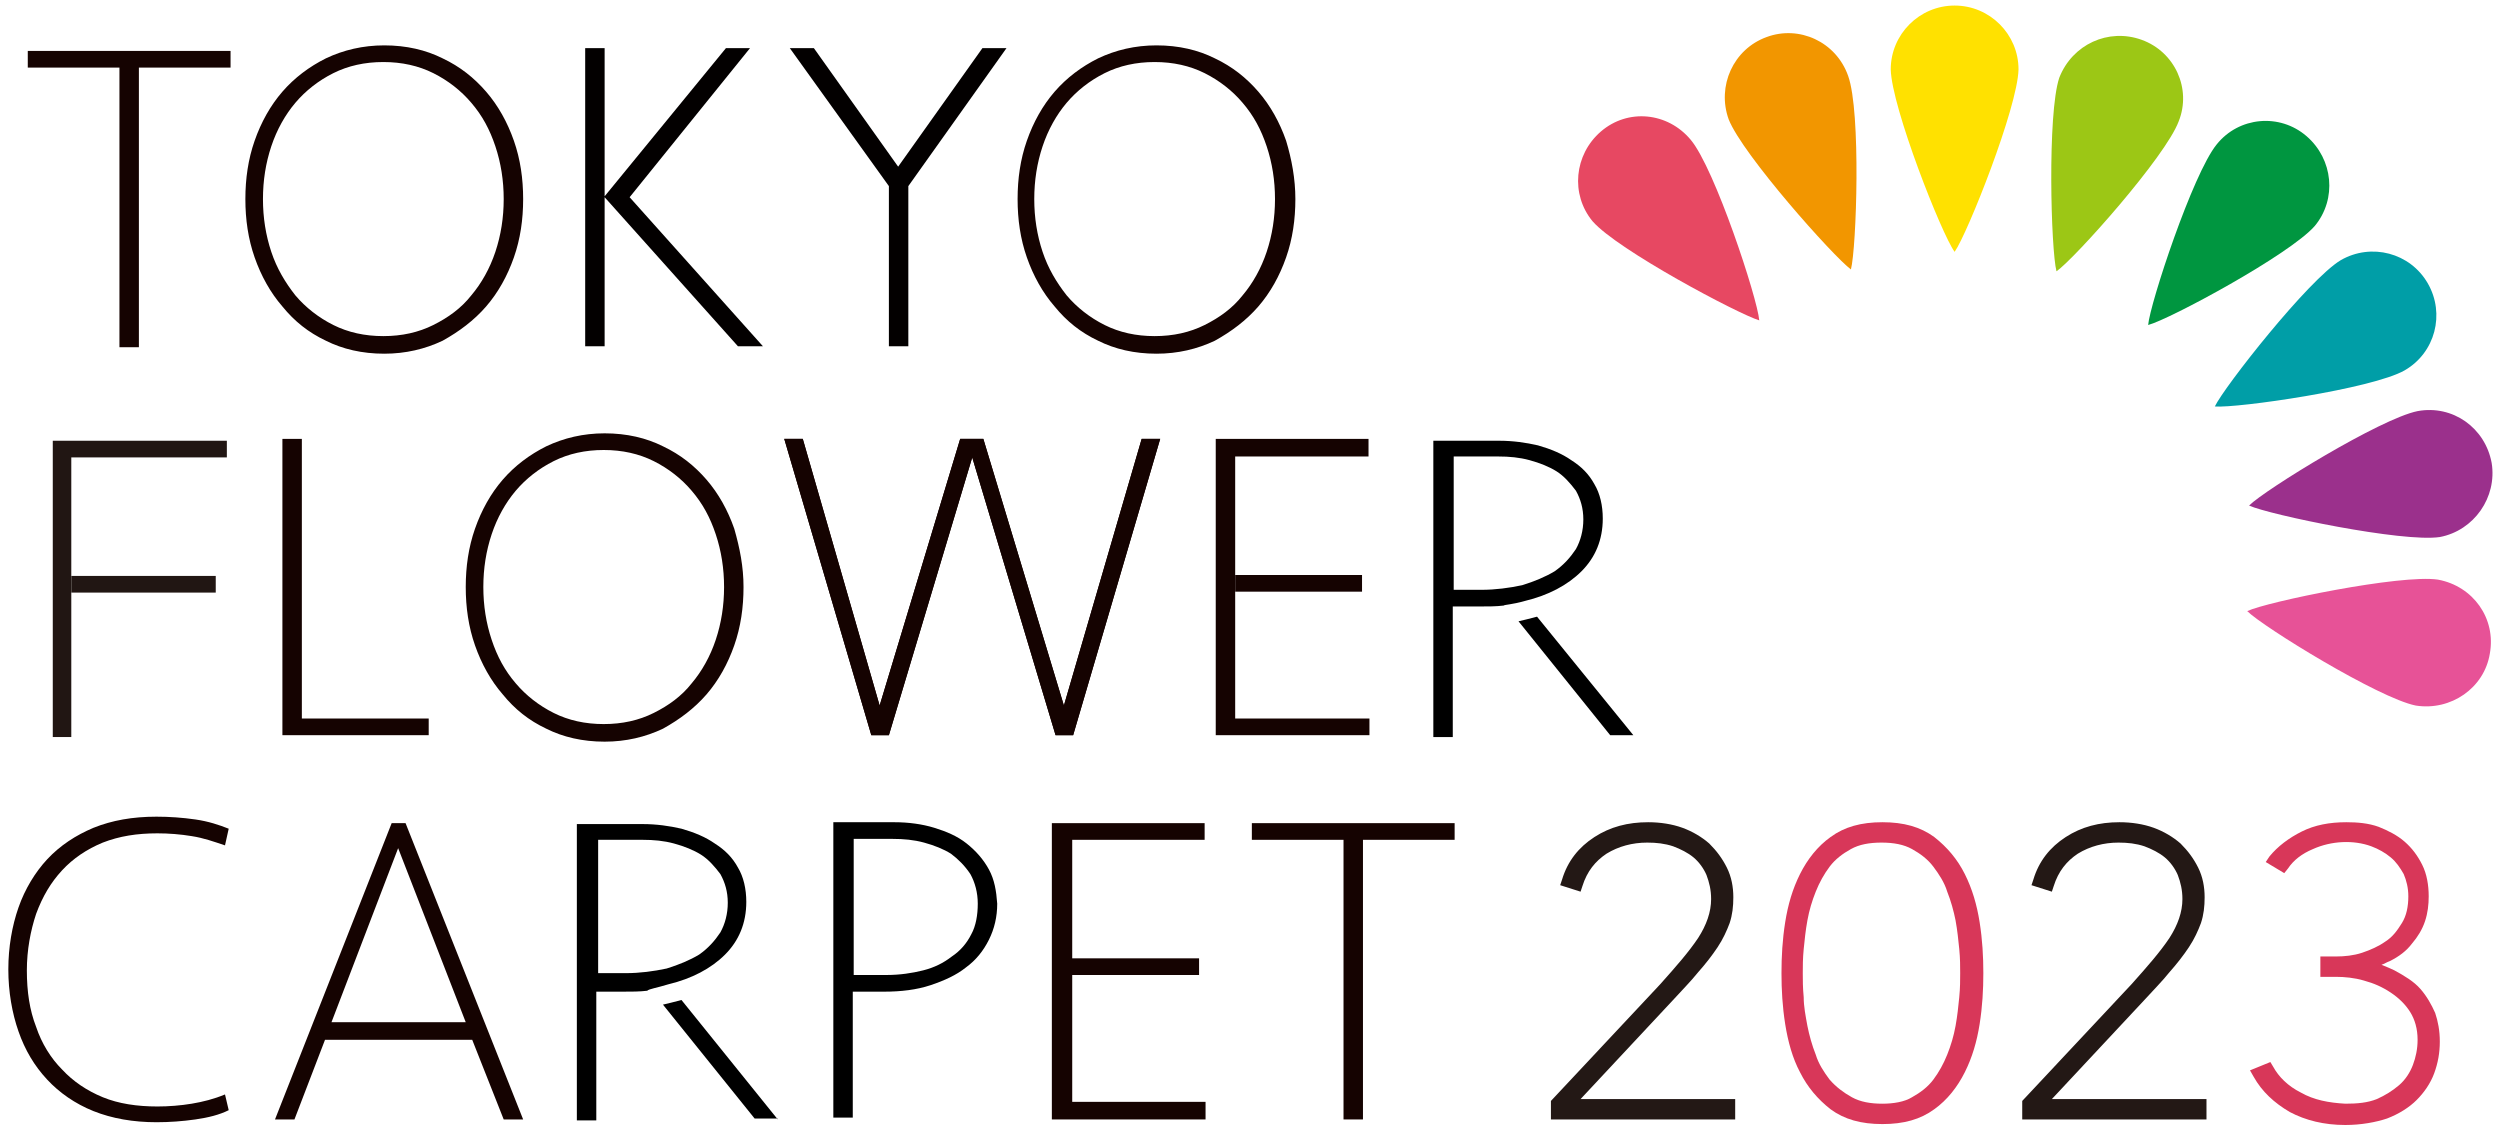 <?xml version="1.0" encoding="utf-8"?>
<!-- Generator: Adobe Illustrator 27.4.1, SVG Export Plug-In . SVG Version: 6.00 Build 0)  -->
<svg version="1.1" id="レイヤー_1" xmlns="http://www.w3.org/2000/svg" xmlns:xlink="http://www.w3.org/1999/xlink" x="0px"
	 y="0px" viewBox="0 0 270 122" enable-background="new 0 0 270 122" xml:space="preserve">
<g>
	<g>
		<g>
			<polygon fill="#150301" points="114.9,76.2 123.3,47.4 125.3,47.4 115.9,79.4 114,79.4 105,49.4 96,79.4 94.1,79.4 84.7,47.4 
				86.7,47.4 95,76.2 103.7,47.4 106.2,47.4 			"/>
			<polygon fill="#211613" points="7.7,62.2 7.7,49.4 24.5,49.4 24.5,47.6 5.7,47.6 5.7,79.6 7.7,79.6 7.7,64 			"/>
			<rect x="7.7" y="62.2" fill="#211613" width="15.6" height="1.8"/>
			<path fill="#150301" d="M24.3,91.3c-1.2-0.4-2.3-0.8-3.6-1c-1.2-0.2-2.5-0.3-3.7-0.3c-2.2,0-4.1,0.3-5.9,1
				c-1.7,0.7-3.2,1.7-4.4,3c-1.2,1.3-2.1,2.8-2.8,4.7c-0.6,1.8-1,3.9-1,6.1c0,2.3,0.3,4.3,1,6.1c0.6,1.8,1.6,3.4,2.8,4.6
				c1.2,1.3,2.7,2.3,4.4,3c1.7,0.7,3.7,1,5.9,1c1.2,0,2.5-0.1,3.7-0.3c1.2-0.2,2.4-0.5,3.6-1l0.4,1.7c-1,0.5-2.2,0.8-3.6,1
				c-1.4,0.2-2.8,0.3-4.2,0.3c-2.5,0-4.8-0.4-6.8-1.2c-2-0.8-3.7-2-5-3.4c-1.4-1.5-2.4-3.2-3.1-5.2s-1.1-4.3-1.1-6.7
				c0-2.4,0.4-4.7,1.1-6.7c0.7-2,1.8-3.8,3.1-5.2c1.4-1.5,3.1-2.6,5-3.4c2-0.8,4.2-1.2,6.8-1.2c1.4,0,2.8,0.1,4.2,0.3
				c1.4,0.2,2.6,0.6,3.6,1L24.3,91.3z"/>
			<path fill="#150301" d="M56.5,120.9h-2.1l-3.4-8.6H35.1l-3.3,8.6h-2.1l12.6-32h1.5L56.5,120.9z M35.8,110.4h14.5l-7.3-18.8
				L35.8,110.4z"/>
			<g>
				<path d="M106.8,93.9c-0.6-1.1-1.4-2-2.4-2.8c-1-0.8-2.2-1.3-3.5-1.7c-1.3-0.4-2.8-0.6-4.3-0.6H90v1.8h2.1h1h3.3
					c1.2,0,2.3,0.1,3.4,0.4c1.1,0.3,2.1,0.7,2.9,1.2c0.8,0.6,1.5,1.3,2.1,2.2c0.5,0.9,0.8,2,0.8,3.2c0,1.2-0.2,2.4-0.7,3.3
					c-0.5,1-1.2,1.8-2.1,2.4c-0.9,0.7-1.9,1.2-3.1,1.5c-1.2,0.3-2.5,0.5-4,0.5h-3.5v-15H90v30.4h2.1v-13.6h3.4c1.8,0,3.5-0.2,5-0.7
					c1.5-0.5,2.8-1.1,3.8-1.9c1.1-0.8,1.9-1.8,2.5-3c0.6-1.2,0.9-2.5,0.9-3.9C107.6,96.2,107.4,95,106.8,93.9z"/>
			</g>
			<polygon fill="#150301" points="114.9,76.2 123.3,47.4 125.3,47.4 115.9,79.4 114,79.4 105,49.4 96,79.4 94.1,79.4 84.7,47.4 
				86.7,47.4 95,76.2 103.7,47.4 106.2,47.4 			"/>
			<path fill="#150301" d="M80.3,63.4c0,2.2-0.3,4.3-1,6.3c-0.7,2-1.7,3.8-3,5.3c-1.3,1.5-2.9,2.7-4.7,3.7c-1.9,0.9-4,1.4-6.3,1.4
				c-2.4,0-4.5-0.5-6.3-1.4c-1.9-0.9-3.4-2.1-4.7-3.7c-1.3-1.5-2.3-3.3-3-5.3c-0.7-2-1-4.1-1-6.3c0-2.2,0.3-4.3,1-6.3
				c0.7-2,1.7-3.8,3-5.3c1.3-1.5,2.9-2.7,4.7-3.6c1.9-0.9,4-1.4,6.3-1.4c2.4,0,4.5,0.5,6.3,1.4c1.9,0.9,3.4,2.1,4.7,3.6
				c1.3,1.5,2.3,3.3,3,5.3C79.9,59.2,80.3,61.2,80.3,63.4 M78.2,63.4c0-2-0.3-3.9-0.9-5.7c-0.6-1.8-1.4-3.3-2.6-4.7
				c-1.1-1.3-2.5-2.4-4.1-3.2c-1.6-0.8-3.4-1.2-5.4-1.2c-2,0-3.8,0.4-5.4,1.2c-1.6,0.8-3,1.9-4.1,3.2c-1.1,1.3-2,2.9-2.6,4.7
				c-0.6,1.8-0.9,3.7-0.9,5.7c0,2,0.3,3.9,0.9,5.7c0.6,1.8,1.4,3.3,2.6,4.7c1.1,1.3,2.5,2.4,4.1,3.2c1.6,0.8,3.4,1.2,5.4,1.2
				c2,0,3.8-0.4,5.4-1.2c1.6-0.8,3-1.8,4.1-3.2c1.1-1.3,2-2.9,2.6-4.7C77.9,67.3,78.2,65.4,78.2,63.4"/>
			<polygon fill="#150301" points="30.5,79.4 30.5,47.4 32.6,47.4 32.6,77.6 46.3,77.6 46.3,79.4 			"/>
			<g>
				<polygon fill="#150301" points="133.4,63.9 133.4,77.6 147.9,77.6 147.9,79.4 131.3,79.4 131.3,47.4 147.8,47.4 147.8,49.3 
					133.4,49.3 133.4,62.1 				"/>
				<rect x="133.4" y="62.1" fill="#150301" width="13.7" height="1.8"/>
			</g>
			<g>
				<polygon fill="#150301" points="115.8,105.3 115.8,119 130.2,119 130.2,120.9 113.6,120.9 113.6,88.9 130.1,88.9 130.1,90.7 
					115.8,90.7 115.8,103.5 				"/>
				<rect x="113.7" y="103.5" fill="#150301" width="15.8" height="1.8"/>
			</g>
			<polygon fill="#150301" points="147.2,90.7 147.2,120.9 145.1,120.9 145.1,90.7 135.2,90.7 135.2,88.9 157.1,88.9 157.1,90.7 			
				"/>
			<g>
				<path fill="none" d="M170.1,59.3c0.6-0.9,0.8-2,0.8-3.2c0-1.2-0.3-2.3-0.8-3.1c-0.5-0.9-1.2-1.6-2.1-2.1
					c-0.8-0.5-1.8-0.9-2.9-1.2c-1.1-0.3-2.2-0.4-3.4-0.4H157v14.4h3c1.5,0,3-0.2,4.3-0.5c1.3-0.3,2.5-0.8,3.5-1.5
					C168.8,61.1,169.6,60.3,170.1,59.3z"/>
				<path d="M176.4,79.4L166,66.6c-0.8,0.2-1.5,0.4-2,0.5l9.9,12.3H176.4z"/>
				<path d="M164.7,64.9c2.5-0.6,4.6-1.7,6.1-3.2c1.5-1.5,2.3-3.4,2.3-5.7c0-1.4-0.3-2.7-0.9-3.7c-0.6-1.1-1.4-1.9-2.5-2.6
					c-1-0.7-2.2-1.2-3.6-1.6c-1.3-0.3-2.7-0.5-4.2-0.5h-7.1v32h2.1V65.5h2.8c1,0,1.9,0,2.7-0.1C162.5,65.3,163.3,65.3,164.7,64.9z
					 M160,63.7h-3V49.3h4.8c1.2,0,2.3,0.1,3.4,0.4c1.1,0.3,2.1,0.7,2.9,1.2c0.8,0.5,1.5,1.3,2.1,2.1c0.5,0.9,0.8,1.9,0.8,3.1
					c0,1.2-0.3,2.3-0.8,3.2c-0.6,0.9-1.3,1.7-2.3,2.4c-1,0.6-2.2,1.1-3.5,1.5C163,63.5,161.5,63.7,160,63.7z"/>
			</g>
			<g>
				<path fill="none" d="M77.7,100.7c0.6-0.9,0.8-2,0.8-3.2c0-1.2-0.3-2.3-0.8-3.1c-0.5-0.9-1.2-1.6-2.1-2.1
					c-0.8-0.5-1.8-0.9-2.9-1.2c-1.1-0.3-2.2-0.4-3.4-0.4h-4.8v14.4h3c1.5,0,3-0.2,4.3-0.5c1.3-0.3,2.5-0.8,3.5-1.5
					C76.4,102.5,77.1,101.7,77.7,100.7z"/>
				<path d="M84,120.9L73.6,108c-0.8,0.2-1.5,0.4-2,0.5l9.9,12.3H84z"/>
				<path d="M72.2,106.3c2.5-0.6,4.6-1.7,6.1-3.2c1.5-1.5,2.3-3.4,2.3-5.7c0-1.4-0.3-2.7-0.9-3.7c-0.6-1.1-1.4-1.9-2.5-2.6
					c-1-0.7-2.2-1.2-3.6-1.6c-1.3-0.3-2.7-0.5-4.2-0.5h-7.1v32h2.1v-13.9h2.8c1,0,1.9,0,2.7-0.1C70.1,106.8,70.9,106.7,72.2,106.3z
					 M67.6,105.1h-3V90.7h4.8c1.2,0,2.3,0.1,3.4,0.4c1.1,0.3,2.1,0.7,2.9,1.2c0.8,0.5,1.5,1.3,2.1,2.1c0.5,0.9,0.8,1.9,0.8,3.1
					c0,1.2-0.3,2.3-0.8,3.2c-0.6,0.9-1.3,1.7-2.3,2.4c-1,0.6-2.2,1.1-3.5,1.5C70.6,104.9,69.1,105.1,67.6,105.1z"/>
			</g>
		</g>
		<g>
			<g>
				<path fill="#FFE100" d="M211.1,0.6c-3.8,0-6.9,3.1-6.9,6.9c0.1,4.1,5.5,17.8,6.9,19.7l0,0c1.4-2,6.8-15.6,6.9-19.7
					C218,3.7,214.9,0.6,211.1,0.6"/>
			</g>
			<g>
				<path fill="#9CC715" d="M231.3,4.3c-3.6-1.3-7.5,0.5-8.9,4.1c-1.3,3.9-0.9,18.6-0.3,20.9l0,0c2-1.4,11.8-12.4,13.2-16.2
					C236.7,9.6,234.9,5.6,231.3,4.3"/>
			</g>
			<g>
				<path fill="#009640" d="M249.1,14.7c-2.9-2.5-7.3-2.1-9.7,0.9c-2.6,3.2-7.2,17.2-7.4,19.5l0,0c2.3-0.6,15.3-7.6,18-10.7
					C252.4,21.5,252,17.2,249.1,14.7"/>
			</g>
			<g>
				<path fill="#009EA7" d="M262.2,30.6c-1.9-3.3-6.1-4.4-9.4-2.5c-3.5,2.1-12.6,13.7-13.6,15.8l0,0c2.4,0.2,17-1.9,20.5-3.9
					C263,38.1,264.1,33.9,262.2,30.6"/>
			</g>
			<g>
				<path fill="#9B308C" d="M269.1,50c-0.7-3.8-4.2-6.3-8-5.6c-4,0.8-16.5,8.5-18.2,10.2l0,0c2.2,1,16.6,4,20.6,3.4
					C267.2,57.3,269.7,53.7,269.1,50"/>
			</g>
			<g>
				<path fill="#E75297" d="M268.9,70.6c0.7-3.8-1.8-7.3-5.6-8c-4-0.6-18.5,2.4-20.6,3.4l0,0c1.7,1.7,14.2,9.4,18.2,10.2
					C264.7,76.8,268.3,74.3,268.9,70.6"/>
			</g>
			<g>
				<path fill="#E74862" d="M172.9,14.2c-2.9,2.5-3.3,6.8-0.9,9.7c2.7,3.1,15.7,10,18,10.7l0,0c-0.2-2.4-4.8-16.4-7.4-19.5
					C180.1,12.1,175.8,11.7,172.9,14.2"/>
			</g>
			<g>
				<path fill="#F29600" d="M190.8,4c-3.6,1.3-5.4,5.3-4.1,8.9c1.5,3.8,11.3,14.8,13.2,16.2l0,0c0.6-2.3,1.1-17-0.3-20.9
					C198.3,4.5,194.3,2.7,190.8,4"/>
			</g>
		</g>
	</g>
	<path fill="#150301" d="M56.5,21.5c0,2.2-0.3,4.3-1,6.3c-0.7,2-1.7,3.8-3,5.3c-1.3,1.5-2.9,2.7-4.7,3.7c-1.9,0.9-4,1.4-6.3,1.4
		c-2.4,0-4.5-0.5-6.3-1.4c-1.9-0.9-3.4-2.1-4.7-3.7c-1.3-1.5-2.3-3.3-3-5.3c-0.7-2-1-4.1-1-6.3c0-2.2,0.3-4.3,1-6.3
		c0.7-2,1.7-3.8,3-5.3c1.3-1.5,2.9-2.7,4.7-3.6c1.9-0.9,4-1.4,6.3-1.4c2.4,0,4.5,0.5,6.3,1.4c1.9,0.9,3.4,2.1,4.7,3.6
		c1.3,1.5,2.3,3.3,3,5.3C56.2,17.2,56.5,19.3,56.5,21.5 M54.4,21.5c0-2-0.3-3.9-0.9-5.7c-0.6-1.8-1.4-3.3-2.6-4.7
		c-1.1-1.3-2.5-2.4-4.1-3.2c-1.6-0.8-3.4-1.2-5.4-1.2c-2,0-3.8,0.4-5.4,1.2c-1.6,0.8-3,1.9-4.1,3.2c-1.1,1.3-2,2.9-2.6,4.7
		c-0.6,1.8-0.9,3.7-0.9,5.7c0,2,0.3,3.9,0.9,5.7c0.6,1.8,1.5,3.3,2.6,4.7c1.1,1.3,2.5,2.4,4.1,3.2c1.6,0.8,3.4,1.2,5.4,1.2
		c2,0,3.8-0.4,5.4-1.2c1.6-0.8,3-1.8,4.1-3.2c1.1-1.3,2-2.9,2.6-4.7C54.1,25.4,54.4,23.5,54.4,21.5"/>
	<path fill="#150301" d="M139.9,21.5c0,2.2-0.3,4.3-1,6.3c-0.7,2-1.7,3.8-3,5.3c-1.3,1.5-2.9,2.7-4.7,3.7c-1.9,0.9-4,1.4-6.3,1.4
		c-2.4,0-4.5-0.5-6.3-1.4c-1.9-0.9-3.4-2.1-4.7-3.7c-1.3-1.5-2.3-3.3-3-5.3c-0.7-2-1-4.1-1-6.3c0-2.2,0.3-4.3,1-6.3
		c0.7-2,1.7-3.8,3-5.3c1.3-1.5,2.9-2.7,4.7-3.6c1.9-0.9,4-1.4,6.3-1.4c2.4,0,4.5,0.5,6.3,1.4c1.9,0.9,3.4,2.1,4.7,3.6
		c1.3,1.5,2.3,3.3,3,5.3C139.5,17.2,139.9,19.3,139.9,21.5 M137.7,21.5c0-2-0.3-3.9-0.9-5.7c-0.6-1.8-1.4-3.3-2.6-4.7
		c-1.1-1.3-2.5-2.4-4.1-3.2c-1.6-0.8-3.4-1.2-5.4-1.2c-2,0-3.8,0.4-5.4,1.2c-1.6,0.8-3,1.9-4.1,3.2c-1.1,1.3-2,2.9-2.6,4.7
		c-0.6,1.8-0.9,3.7-0.9,5.7c0,2,0.3,3.9,0.9,5.7c0.6,1.8,1.5,3.3,2.6,4.7c1.1,1.3,2.5,2.4,4.1,3.2c1.6,0.8,3.4,1.2,5.4,1.2
		c2,0,3.8-0.4,5.4-1.2c1.6-0.8,3-1.8,4.1-3.2c1.1-1.3,2-2.9,2.6-4.7C137.4,25.4,137.7,23.5,137.7,21.5"/>
	<polygon fill="#150301" points="15,7.3 15,37.5 12.9,37.5 12.9,7.3 3,7.3 3,5.5 24.9,5.5 24.9,7.3 	"/>
	<g>
		<g>
			<path fill="#030000" d="M81,5.2L68,21.3l14.4,16.1h-2.7L65.3,21.3v16.1h-2.1V5.2h2.1v16l13.1-16H81z"/>
			<path fill="#030000" d="M108.7,5.2L98.1,20.1v17.3H96V20.1L85.3,5.2h2.6L97,18l9.1-12.8H108.7z"/>
		</g>
	</g>
	<g>
		<path fill="#231815" d="M180.6,108.1c1-1.1,2-2.1,2.8-3.1c0.8-0.9,1.5-1.8,2.1-2.7c0.6-0.9,1-1.8,1.3-2.6c0.3-0.9,0.4-1.8,0.4-2.8
			c0-1.1-0.2-2.2-0.7-3.2c-0.5-1-1.1-1.8-1.9-2.6c-0.8-0.7-1.8-1.3-2.9-1.7c-1.1-0.4-2.4-0.6-3.7-0.6c-2.2,0-4.1,0.5-5.8,1.6
			c-1.7,1.1-2.9,2.6-3.5,4.6l-0.2,0.6l2.2,0.7l0.2-0.6c0.5-1.6,1.4-2.7,2.6-3.5c1.3-0.8,2.8-1.2,4.4-1.2c1,0,1.9,0.1,2.8,0.4
			c0.8,0.3,1.6,0.7,2.2,1.2c0.6,0.5,1.1,1.2,1.4,1.9c0.3,0.8,0.5,1.6,0.5,2.6c0,1.4-0.5,2.8-1.4,4.2c-1,1.5-2.4,3.1-4.1,5
			l-11.8,12.6v2h19.9v-2.2h-16.7L180.6,108.1z"/>
		<path fill="#D83759" d="M212.2,94.4c-0.8-1.6-1.9-2.9-3.3-4c-1.5-1.1-3.3-1.6-5.6-1.6c-2.3,0-4.1,0.5-5.6,1.6
			c-1.4,1-2.5,2.4-3.3,4c-0.8,1.6-1.3,3.3-1.6,5.2c-0.3,1.9-0.4,3.7-0.4,5.5c0,1.8,0.1,3.6,0.4,5.5c0.3,1.9,0.8,3.7,1.6,5.2
			c0.8,1.6,1.9,2.9,3.3,4c1.5,1.1,3.3,1.6,5.6,1.6c2.3,0,4.1-0.5,5.6-1.6c1.4-1,2.5-2.4,3.3-4c0.8-1.6,1.3-3.3,1.6-5.2
			c0.3-1.9,0.4-3.7,0.4-5.5c0-1.8-0.1-3.6-0.4-5.5C213.5,97.7,213,96,212.2,94.4z M203.3,119.2c-1.3,0-2.4-0.2-3.3-0.7
			c-0.9-0.5-1.7-1.1-2.4-1.9c-0.6-0.8-1.2-1.7-1.5-2.7c-0.4-1-0.7-2.1-0.9-3.1c-0.2-1.1-0.4-2.1-0.4-3.1c-0.1-1-0.1-1.9-0.1-2.6
			c0-0.7,0-1.6,0.1-2.6c0.1-1,0.2-2,0.4-3.1c0.2-1.1,0.5-2.1,0.9-3.1c0.4-1,0.9-1.9,1.5-2.7c0.6-0.8,1.4-1.4,2.3-1.9
			c0.9-0.5,2-0.7,3.3-0.7c1.3,0,2.4,0.2,3.3,0.7c0.9,0.5,1.7,1.1,2.3,1.9c0.6,0.8,1.2,1.7,1.5,2.7c0.4,1,0.7,2.1,0.9,3.1
			c0.2,1.1,0.3,2.1,0.4,3.1c0.1,1,0.1,1.9,0.1,2.6c0,0.7,0,1.6-0.1,2.6c-0.1,1-0.2,2-0.4,3.1c-0.2,1.1-0.5,2.1-0.9,3.1
			c-0.4,1-0.9,1.9-1.5,2.7c-0.6,0.8-1.4,1.4-2.3,1.9C205.7,119,204.5,119.2,203.3,119.2z"/>
		<path fill="#231815" d="M231.5,108.1c1-1.1,2-2.1,2.8-3.1c0.8-0.9,1.5-1.8,2.1-2.7c0.6-0.9,1-1.8,1.3-2.6c0.3-0.9,0.4-1.8,0.4-2.8
			c0-1.1-0.2-2.2-0.7-3.2c-0.5-1-1.1-1.8-1.9-2.6c-0.8-0.7-1.8-1.3-2.9-1.7c-1.1-0.4-2.4-0.6-3.7-0.6c-2.2,0-4.1,0.5-5.8,1.6
			c-1.7,1.1-2.9,2.6-3.5,4.6l-0.2,0.6l2.2,0.7l0.2-0.6c0.5-1.6,1.4-2.7,2.6-3.5c1.3-0.8,2.8-1.2,4.4-1.2c1,0,1.9,0.1,2.8,0.4
			c0.8,0.3,1.6,0.7,2.2,1.2c0.6,0.5,1.1,1.2,1.4,1.9c0.3,0.8,0.5,1.6,0.5,2.6c0,1.4-0.5,2.8-1.4,4.2c-1,1.5-2.4,3.1-4.1,5
			l-11.8,12.6v2h19.9v-2.2h-16.7L231.5,108.1z"/>
		<path fill="#D83759" d="M263,109.4c-0.4-0.9-0.9-1.8-1.6-2.6c-0.7-0.8-1.7-1.4-2.8-2c-0.4-0.2-0.9-0.4-1.4-0.6
			c0.3-0.1,0.6-0.3,0.9-0.4c1-0.5,1.8-1.1,2.4-1.9c0.6-0.7,1.1-1.5,1.4-2.4c0.3-0.9,0.4-1.8,0.4-2.7c0-1.2-0.2-2.4-0.7-3.4
			c-0.5-1-1.1-1.8-1.9-2.5c-0.8-0.7-1.8-1.2-2.8-1.6c-1.1-0.4-2.3-0.5-3.5-0.5c-1.8,0-3.4,0.3-4.8,1c-1.4,0.7-2.6,1.6-3.5,2.7
			l-0.4,0.6l2,1.2l0.4-0.5c0.6-0.9,1.5-1.6,2.7-2.1c2-0.9,4.4-1,6.3-0.3c0.8,0.3,1.5,0.7,2.1,1.2c0.6,0.5,1,1.1,1.4,1.8
			c0.3,0.7,0.5,1.5,0.5,2.4c0,1.1-0.2,2.1-0.7,2.9c-0.5,0.8-1,1.5-1.8,2c-0.7,0.5-1.6,0.9-2.5,1.2c-0.9,0.3-1.9,0.4-2.8,0.4h-1.7
			v2.2h1.7c0.9,0,2,0.1,3,0.4c1.1,0.3,2,0.7,2.9,1.3c0.9,0.6,1.6,1.3,2.1,2.1c0.5,0.8,0.8,1.8,0.8,3c0,1-0.2,1.9-0.5,2.7
			c-0.3,0.8-0.8,1.6-1.5,2.2c-0.7,0.6-1.5,1.1-2.4,1.5c-1,0.4-2.1,0.5-3.4,0.5c-1.8-0.1-3.4-0.4-4.8-1.2c-1.4-0.7-2.4-1.7-3-2.8
			l-0.3-0.5l-2.2,0.9l0.4,0.7c0.9,1.6,2.2,2.8,3.9,3.8c1.7,0.9,3.7,1.4,6,1.4c1.7,0,3.3-0.3,4.5-0.7c1.3-0.5,2.4-1.2,3.2-2
			c0.8-0.8,1.5-1.8,1.9-2.9c0.4-1.1,0.6-2.2,0.6-3.4C263.5,111.3,263.3,110.3,263,109.4z"/>
	</g>
</g>
</svg>

